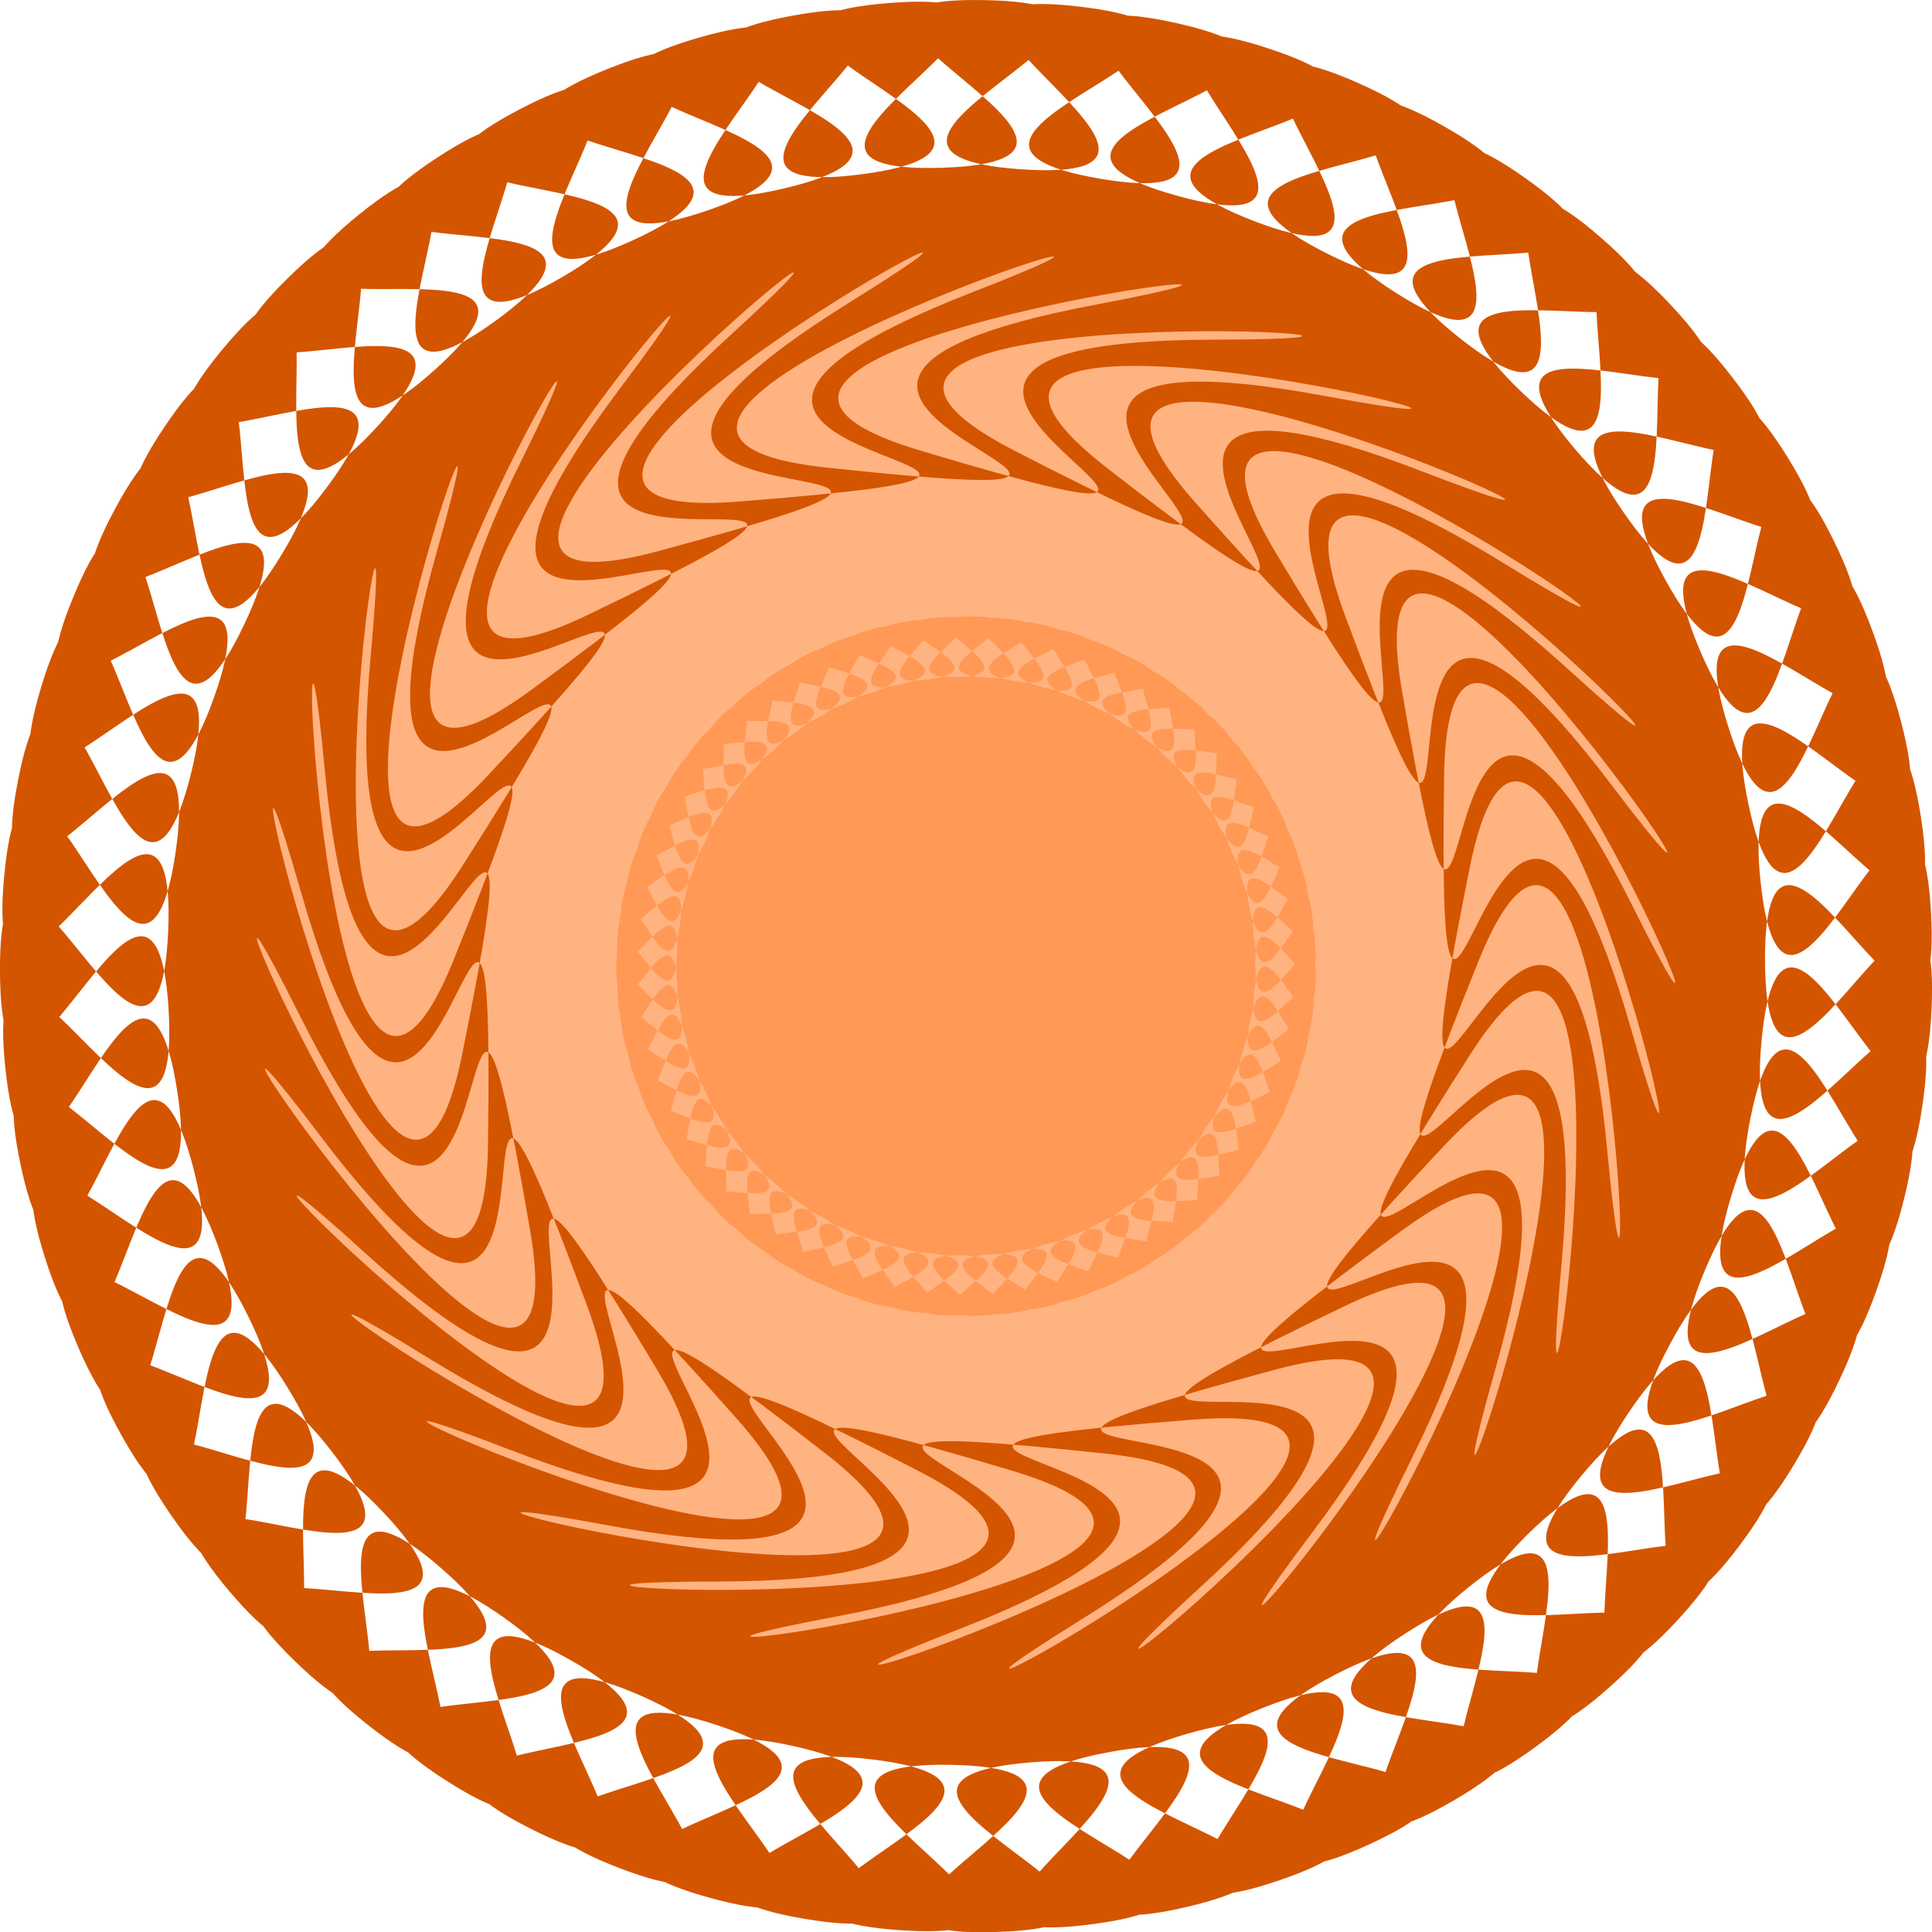 <svg xmlns="http://www.w3.org/2000/svg" viewBox="0 0 2647.2 2647.5"><g color="#000"><path d="M1861.1 113.8c303.48 134.72-340.17 83.412-43.784 233.09 296.38 149.68-126.96-337.86 161.6-173.59s-346.78 49.128-66.775 227.57c280.01 178.45-92.685-348.82 178.08-156.64 270.77 192.18-349.95 14.356-89.102 219.79 260.85 205.44-57.493-356.32 192.79-138.13s-349.64-20.56-110.54 209.83-21.73-360.27 205.59-118.25-345.86-55.271-130.89 197.78 14.249-360.64 216.34-97.191-338.64-89.432-149.93 183.77 50.087-357.43 224.94-75.168c174.85 282.27-328.05-122.71-167.48 167.93 160.57 290.63 85.427-350.67 231.31-52.397s-314.2-154.76-183.37 150.41 119.92-340.42 235.38-29.106c115.46 311.32-297.23-185.27-197.43 131.41 99.796 316.68 153.22-326.79 237.1-5.526 83.887 321.26-277.31-213.95-209.54 111.1 67.769 325.05 184.99-309.91 236.48 18.11 51.482 328.02-254.63-240.5-219.56 89.684 35.068 330.18 214.93-289.95 233.5 41.565 18.566 331.52-229.41-264.65-227.4 67.377 2.018 332.03 242.73-267.11 228.2 64.607-14.534 331.72-201.92-286.18-232.98 44.401-31.051 330.58 268.12-241.61 220.63 87.008-47.491 328.62-172.43-304.86-236.24 20.983-63.812 325.85 290.85-213.72 210.87 108.54-79.975 322.26-141.21-320.52-237.15-2.643-95.939 317.87 310.68-183.7 199.02 129s-108.6-332.98-235.71-26.242 327.43-151.85 185.18 148.17c-142.24 300.02-74.906-342.14-231.93-49.58s340.92-118.49 169.51 165.88-40.467-347.9-225.84-72.429 351.02-83.96 152.15 181.93-5.627-350.2-217.5-94.554c-211.88 255.65 357.64-48.592 133.28 196.18s29.27-349.02-207.01-115.74 360.7-12.74 113.09 208.47 63.876-344.37-194.46-135.78c-258.33 208.6 360.18 23.236 91.768 218.7s97.847-336.3-179.97-154.46 356.07 58.983 69.537 226.75c-286.54 167.76 130.85-324.89-163.7-171.62-294.54 153.27 348.43 94.143 46.614 232.54s162.54-310.24-145.8-187.06 337.33 128.37 23.229 236.03 192.63-292.52-126.45-200.65c-319.07 91.87 322.87 161.32-.387 237.17-323.26 75.851 220.79-271.89-105.84-212.24-326.63 59.644 305.2 192.66-24 235.95-329.2 43.288 246.77-248.55-84.182-221.73-330.95 26.825 284.5 222.09-47.373 232.39-331.88 10.296 270.29-222.75-61.687-229.01s260.98 249.32-70.276 226.52c-331.25-22.8 291.12-194.73-38.579-234.01-329.7-39.283 234.85 274.06-92.481 218.39-327.34-55.669 309.07-164.77-15.087-236.69-324.15-71.916 206.4 296.08-113.77 208.1-320.17-87.984 323.94-133.18 8.554-237.01-315.38-103.83 175.89 315.16-133.92 195.74-309.81-119.43 335.59-100.26 32.111-234.98s143.64 331.11-152.75 181.43c-296.38-149.68 343.9-66.353 55.348-230.62-288.56-164.27 109.96 343.77-170.05 165.32s348.8-31.78 78.035-223.96c-270.77-192.18 75.183 353.01-185.67 147.57s350.23 3.106 99.947-215.08 39.661 358.74-199.44 128.35 348.18 37.962 120.87-204.06c-227.32-242.02 3.745 360.91-211.23 107.85-214.97-253.05 342.67 72.442 140.58-191.01s-32.208 359.49-220.91 86.287c-188.71-273.2 333.76 106.2 158.9-176.06-174.85-282.27-67.842 354.49-228.41 63.862s321.52 138.9 175.64-159.37-102.8 345.98-233.63 40.803c-130.83-305.17 306.1 170.23 190.64-141.09s-136.74 334.02-236.53 17.338c-99.796-316.68 287.63 199.86 203.74-121.41-83.887-321.26-169.32 318.75-237.08-6.3-67.769-325.05 266.3 227.5 214.81-100.52-51.482-328.02-200.21 300.3-235.28-29.873-35.068-330.18 242.32 252.89 223.76-78.628C212.554 1053.548 2 1663.948-.02 1331.916c-2.018-332.03 215.94 275.76 230.47-55.958 14.534-331.72-255.75 254.68-224.69-75.902 31.051-330.58 187.41 295.89 234.9-32.733 47.491-328.62-279.83 227.95-216.02-97.897 63.812-325.85 157.02 313.08 236.99-9.182 79.975-322.26-301.14 198.95-205.2-118.92s125.06 327.16 236.73 14.461c111.66-312.7-319.45 167.98-192.34-138.76s91.867 337.98 234.11 37.96S.34 990.324 157.36 697.764s57.758 345.45 229.17 61.08-346.4 101.35-161.03-174.12 23.076 349.48 221.95 83.594c198.87-265.89-354.77 66.36-142.89-189.29s-11.836 350.05 212.52 105.28-359.62 30.705-123.34-202.58-46.63 347.13 200.98 125.92-360.89-5.254-102.55-213.85C750.5 85.2 411.208 634.56 679.62 439.1s-358.57-41.16-80.752-223-114.49 331.01 172.05 163.24c286.54-167.76-352.69-76.658-58.148-229.93S565.89 467.37 867.71 328.97 524.4 217.58 832.745 94.39c308.34-123.18-177.81 301.76 136.29 194.1S638.525 143.47 957.6 51.6c319.07-91.87-206.97 282.55 116.29 206.7 323.26-75.85-314.43-177.21 12.208-236.85 326.63-59.644-234.07 260.54 95.13 217.25 329.2-43.288-295.22-207.64 35.73-234.46 330.95-26.825-258.85 235.94 73.025 225.65 331.88-10.296-273.08-236 58.898-229.74s-281.06 209 50.195 231.8c331.25 22.8-248.22-262.02 81.48-222.73 329.7 39.283-300.47 179.97 26.866 235.64 327.34 55.67-220.9-285.43 103.25-213.51 324.15 71.916-316.9 149.16 3.27 237.15 320.17 87.984-191.38-306.01 124-202.17 315.38 103.83-330.17 116.87-20.357 236.29 309.81 119.43-159.97-323.54 143.51-188.82z" fill="#d45500"/><path d="M1514.5 1991.69c-669.95-71.625 292.49 98.623-369.62 223.44-481.44 90.757 711.52-59.166 242.24-199.87-645.38-193.51 269.39 150.69-404.38 151.72-489.92.747 710.28 72.584 274.84-151.96-598.84-308.8 237.11 197.62-425.37 74.828-481.72-89.289 684.85 201.86 298.09-98.869-531.9-413.58 196.76 237.83-431.88-4.608-457.11-176.28 636.1 324.27 311.18-42.413-446.85-504.28 149.71 269.93-423.68-83.887-416.93-257.28 565.68 435.63 313.67 15.488-346.58-577.8 97.563 292.85-401.05-160.31-362.56-329.51 476 532.15 305.49 72.861-234.51-631.64 42.091 305.79-364.77-231.27-295.84-390.52 370.12 610.56 286.9 127.75-114.45-663.98-14.814 308.32-316.06-294.36C191.05 952 661.72 2058.4 668.64 1568.53c9.504-673.7-71.214 300.34-256.59-347.42-134.79-471.02 124.56 703.03 221.37 222.77 133.14-660.49-125.19 282.14-188.38-388.66-45.948-487.76-6.738 713.95 176.67 259.65 252.23-624.78-174.9 254.34-113.76-416.65 44.461-487.9-137.81 700.55 125.95 287.69 362.74-567.79-218.66 217.87-35.26-430.46 133.36-471.43-264.19 663.3 70.944 305.94 460.89-491.47-254.97 173.98 44.437-429.61 217.71-438.89-381.57 603.46 13.52 313.76 543.35-398.41-282.6 124.17 122.62-414.13 294.65-391.42-485.96 523.07-44.364 310.9 607.31-291.79-300.6 70.126 196.63-384.55 361.55-330.61-573.8 424.87-100.74 297.46 650.59-175.23-308.37 13.697 263.94-341.87 416.15-258.55-642.1 312.2-153.68 273.88 671.71-52.698-305.63-43.198 322.27-287.55 456.57-177.68-688.54 188.9-201.39 240.98 669.95 71.625-292.49-98.623 369.62-223.44 481.44-90.758-711.52 59.166-242.24 199.87 645.38 193.51-269.39-150.69 404.38-151.72 489.92-.747-710.28-72.584-274.84 151.96 598.84 308.8-237.11-197.62 425.37-74.828 481.72 89.289-684.85-201.86-298.09 98.869 531.9 413.58-196.76-237.83 431.88 4.608 457.11 176.28-636.1-324.27-311.18 42.413 446.85 504.28-149.71-269.93 423.68 83.887 416.93 257.28-565.68-435.63-313.67-15.488 346.58 577.8-97.563-292.85 401.05 160.31 362.56 329.51-476-532.15-305.49-72.862 234.51 631.64-42.091-305.79 364.77 231.27 295.84 390.52-370.12-610.56-286.9-127.75 114.45 663.98 14.814-308.32 316.06 294.36 219.05 438.23-251.62-668.17-258.54-178.3-9.504 673.7 71.214-300.34 256.59 347.42 134.79 471.02-124.56-703.03-221.37-222.77-133.14 660.49 125.19-282.14 188.38 388.66 45.948 487.77 6.738-713.95-176.67-259.65-252.23 624.78 174.9-254.34 113.76 416.65-44.461 487.9 137.81-700.55-125.95-287.69-362.74 567.79 218.66-217.87 35.26 430.46-133.36 471.43 264.19-663.3-70.944-305.94-460.89 491.47 254.97-173.98-44.437 429.61-217.71 438.89 381.57-603.46-13.52-313.76-543.35 398.41 282.6-124.17-122.62 414.13-294.65 391.42 485.96-523.07 44.364-310.9-607.31 291.79 300.6-70.126-196.63 384.55-361.55 330.61 573.8-424.87 100.74-297.46-650.59 175.23 308.37-13.697-263.94 341.87-416.15 258.55 642.1-312.2 153.68-273.88-671.71 52.698 305.63 43.198-322.27 287.55-456.57 177.68 688.54-188.9 201.39-240.98z" fill="#ffb380"/><path d="M1518.23 885.68c109.87 48.775-123.16 30.2-15.852 84.391s-45.965-122.32 58.507-62.849c104.47 59.473-125.55 17.787-24.176 82.393 101.38 64.606-33.557-126.29 64.474-56.712 98.031 69.579-126.7 5.197-32.259 79.577 94.441 74.379-20.815-129 69.8-50.01 90.616 78.994-126.59-7.444-40.022 75.969 86.566 83.413-7.867-130.44 74.433-42.812 82.3 87.624-125.22-20.011-47.388 71.607 77.83 91.618 5.159-130.57 78.326-35.188 73.167 95.383-122.6-32.379-54.282 66.533 68.321 98.912 18.134-129.41 81.44-27.215 63.306 102.19-118.77-44.425-60.637 60.797s30.929-126.96 83.745-18.971-113.76-56.03-66.389 54.458c47.368 110.49 43.416-123.25 85.218-10.538 41.801 112.71-107.61-67.078-71.481 47.577 36.131 114.66 55.472-118.31 85.844-2 30.371 116.31-100.4-77.46-75.863 40.222 24.536 117.68 66.977-112.2 85.616 6.557s-92.187-87.071-79.491 32.47 77.816-104.98 84.538 15.049c6.722 120.03-83.06-95.818-82.329 24.394.73 120.21 87.882-96.707 82.62 23.391-5.262 120.1-73.107-103.61-84.349 16.075-11.242 119.69 97.074-87.477 79.88 31.501s-62.427-110.38-85.53 7.597c-23.1 117.98 105.28-77.37 76.35 39.304-28.96 116.68-51.13-116.04-85.87-.957-34.73 115.08 112.5-66.507 72.06 46.705-40.43 113.21-39.32-120.56-85.34-9.501s118.54-54.977 67.04 53.649c-51.5 108.62-27.12-123.88-83.97-17.95-56.85 105.92 123.43-42.904 61.38 60.05-62.06 102.96-14.66-125.96-81.77-26.22-67.114 99.735 127.09-30.398 55.087 65.868-72.002 96.266-2.037-126.79-78.748-34.233s129.48-17.593 48.255 71.025c-81.229 88.618 10.597-126.36-74.948-41.904-85.545 84.459 130.59-4.613 40.943 75.477-89.649 80.09 23.126-124.68-70.403-49.158s130.4 8.413 33.225 79.179c-97.178 70.766 35.426-121.76-65.159-55.924-100.58 65.834 128.92 21.355 25.176 82.093-103.74 60.739 47.373-117.63-59.267-62.134-106.64 55.492 126.15 34.085 16.877 84.192-109.27 50.108 58.849-112.32-52.786-67.726-111.63 44.598 122.13 46.476 8.41 85.454s69.74-105.91-45.78-72.645c-115.52 33.262 116.89 58.405-.14 85.867s79.94-98.436-38.32-76.842 110.5 69.754-8.689 85.426c-119.19 15.673 89.343-89.988-30.478-80.276-119.82 9.712 103 80.409-17.152 84.136-120.16 3.727 97.86-80.645-22.334-82.912-120.19-2.266 94.486 90.265-25.444 82.011-119.93-8.255 105.4-70.501-13.967-84.723s85.03 99.225-33.483 79.07 111.9-59.656-5.462-85.693 74.727 107.2-41.19 75.343c-115.92-31.855 117.28-48.218 3.098-85.811s63.682 114.11-48.486 70.868c-112.17-43.238 121.5-36.301 11.626-85.076s52.005 119.88-55.301 65.688c-107.31-54.191 124.51-24.023 20.039-83.496s39.81 124.46-61.567 59.855c-101.38-64.606 126.28-11.506 28.253-81.086-98.031-69.579 27.22 127.81-67.221 53.428-94.441-74.379 126.8 1.124 36.186-77.87-90.616-78.994 14.359 129.88-72.206 46.469-86.566-83.413 126.06 13.744 43.759-73.88-82.3-87.624 1.356 130.67-76.474 39.049-77.83-91.618 124.06 26.227 50.898-69.156-73.18-95.381-11.67 130.15-80 31.24-68.317-98.909 120.84 38.45 57.53-63.74-63.3-102.2-24.56 128.34-82.691 23.12-58.133-105.22 116.41 50.29 63.59-57.7-52.82-107.99-37.22 125.26-84.585 14.77-47.367-110.49 110.83 61.63 69.026-51.078-41.806-112.71-49.511 120.93-85.642 6.277-36.131-114.66 104.13 72.361 73.762-43.955-30.37-116.31-61.3 115.41-85.835-2.281-24.535-117.68 96.415 82.368 77.775-36.392s-72.488 108.73-85.184-10.816c-12.696-119.54 87.734 91.559 81.014-28.467-6.73-120.03-82.955 100.97-83.686-19.244s78.176 99.839 83.446-20.264c5.26-120.09-92.596 92.211-81.354-27.48 11.242-119.68 67.854 107.13 85.044-11.85 17.19-118.97-101.31 82.532-78.21-35.44 23.104-117.97 56.849 113.35 85.804-3.324s-109.03 72.03-74.293-43.055c34.735-115.09 45.279 118.45 85.707 5.235s-115.66 60.818-69.637-50.238c46.02-111.06 33.26 122.37 84.76 13.743 51.499-108.62-121.14 49-64.29-56.922 56.85-105.92 20.913 125.07 82.97 22.114 62.06-102.96-125.42 36.695-58.301-63.04 67.114-99.735 8.354 126.53 80.356 30.266 72.002-96.266-128.45 24.025-51.735-68.532 76.71-92.557-4.286 126.73 76.944 38.116 81.229-88.618-130.2 11.117-44.654-73.342 85.545-84.459-16.883 125.68 72.766 45.588 89.649-80.09-130.66-1.902-37.13-77.424s-29.312 123.37 67.865 52.606c97.178-70.766-129.82-14.902-29.236-80.736s-41.451 119.84 62.29 59.102c103.74-60.739-127.69-27.754-21.052-83.246s-53.177 115.12 56.096 65.011c109.27-50.108-124.29-40.33-12.66-84.929 111.63-44.598-64.374 109.25 49.345 70.273 113.72-38.978-119.66-52.506-4.14-85.767 115.52-33.262-74.933 102.3 42.102 74.837 117.03-27.462-113.84-64.159 4.42-85.753s-84.746 94.33 34.442 78.657-106.88-75.175 12.936-84.887c119.82-9.712-93.717 85.423 26.439 81.695 120.16-3.727-98.868-85.443 21.324-83.177 120.19 2.267-101.76 75.667 18.173 83.922 119.93 8.255-89.87-94.863 29.5-80.64 119.37 14.222-108.79 65.16 9.727 85.314 118.51 20.155-79.978-103.34 37.382-77.303s-114.73 54.004 1.184 85.86c115.92 31.854-69.291-110.79 44.894-73.197 114.18 37.593-119.54 42.312-7.37 85.55s-57.917-117.14 51.957-68.363z" fill="#f95"/></g></svg>